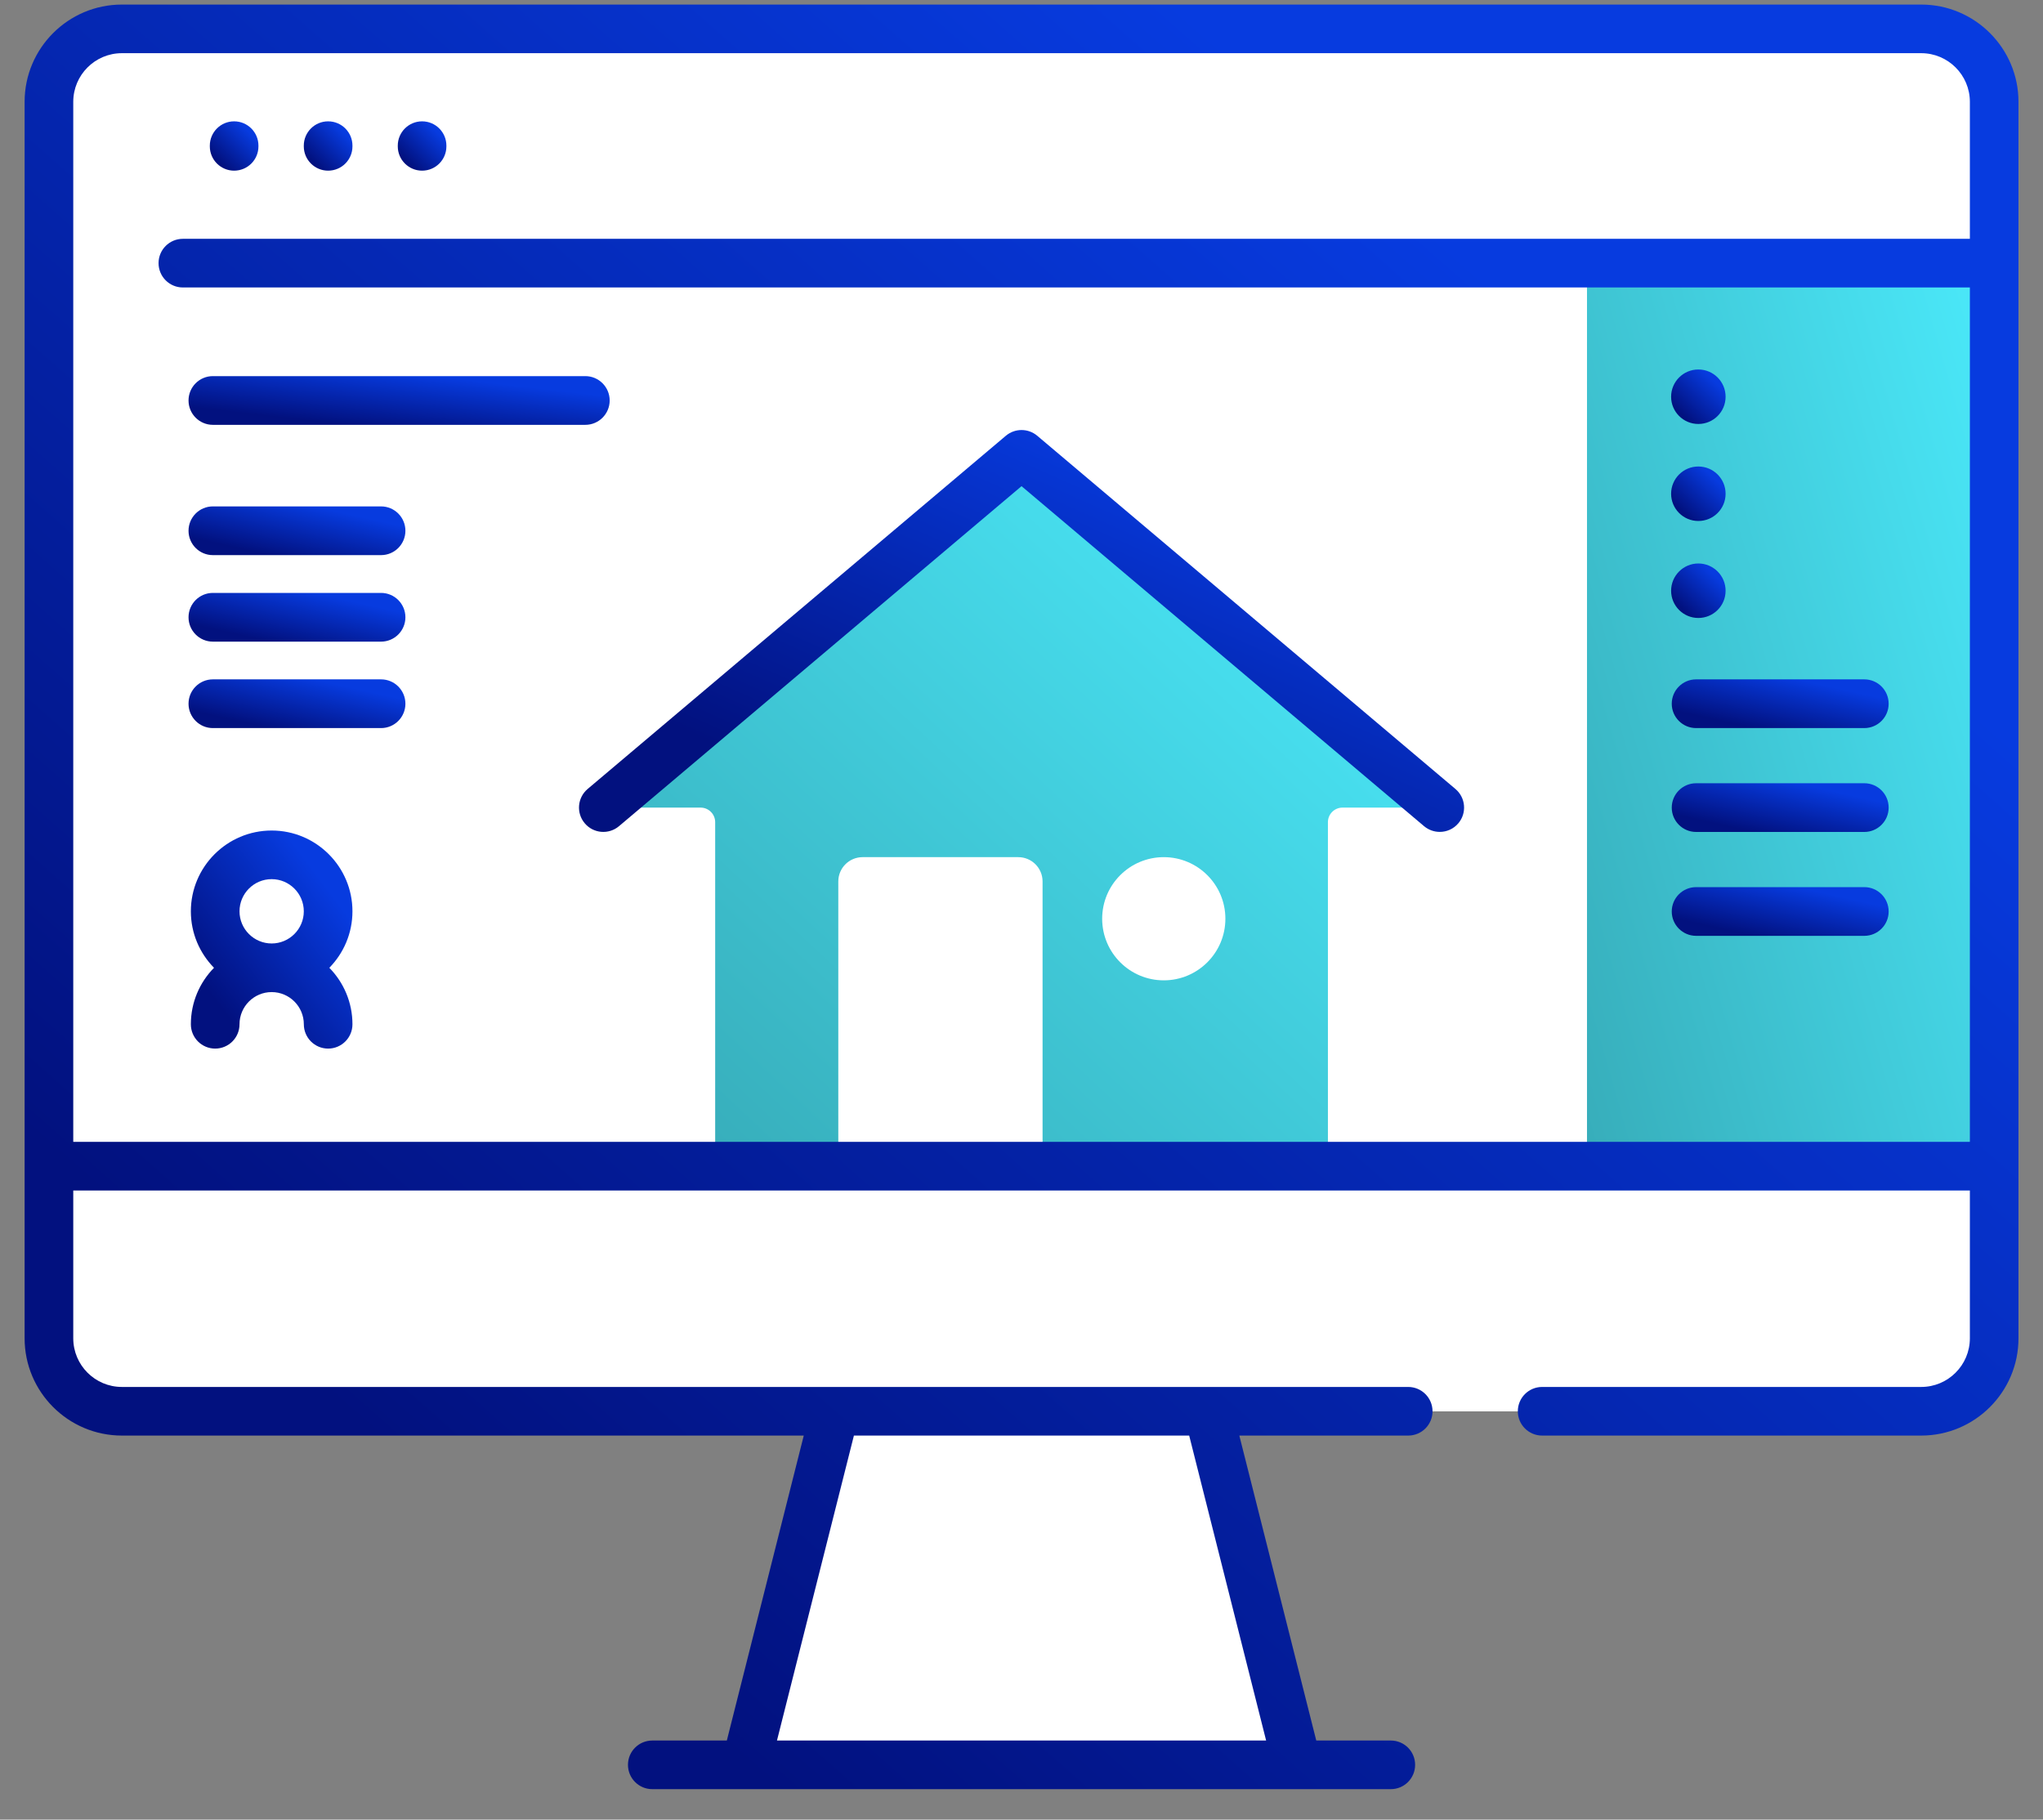 <svg width="64" height="57" viewBox="0 0 64 57" fill="none" xmlns="http://www.w3.org/2000/svg">
<rect x="0" y="0" width="64" height="57" fill="#808080" stroke="none"/>
<path d="M40.641 55.283H23.362L26.817 41.587H37.185L40.641 55.283Z" fill="white"/>
<path d="M62.47 3.188V41.922C62.47 43.183 61.446 44.207 60.184 44.207H3.817C2.556 44.207 1.532 43.183 1.532 41.922V3.188C1.532 1.927 2.556 0.903 3.817 0.903H60.184C61.446 0.903 62.47 1.927 62.47 3.188Z" fill="white"/>
<path d="M60.184 0.903H49.715V44.207H60.184C61.445 44.207 62.469 43.183 62.469 41.922V3.188C62.469 1.927 61.445 0.903 60.184 0.903Z" fill="url(#paint0_linear_1926_6552)"/>
<path d="M32.002 14.232L18.9 25.298H21.947C22.199 25.298 22.404 25.502 22.404 25.755V37.92H41.599V25.755C41.599 25.502 41.804 25.298 42.056 25.298H45.103L32.002 14.232Z" fill="url(#paint1_linear_1926_6552)"/>
<path d="M45.103 26.059C44.929 26.059 44.755 26 44.611 25.88L32.001 15.229L19.391 25.88C19.07 26.151 18.589 26.111 18.318 25.789C18.046 25.468 18.087 24.987 18.408 24.715L31.51 13.65C31.794 13.411 32.209 13.411 32.493 13.65L45.594 24.715C45.916 24.987 45.956 25.468 45.685 25.789C45.534 25.968 45.319 26.059 45.103 26.059Z" fill="url(#paint2_linear_1926_6552)"/>
<path d="M32.66 37.92H26.261V27.611C26.261 27.191 26.602 26.85 27.023 26.85H31.898C32.319 26.85 32.66 27.191 32.66 27.611V37.92Z" fill="white"/>
<path d="M36.457 30.709C37.523 30.709 38.387 29.845 38.387 28.779C38.387 27.714 37.523 26.85 36.457 26.85C35.391 26.85 34.527 27.714 34.527 28.779C34.527 29.845 35.391 30.709 36.457 30.709Z" fill="white"/>
<path d="M62.47 8.243V3.189C62.47 1.927 61.447 0.904 60.185 0.904H3.818C2.556 0.904 1.533 1.927 1.533 3.189V8.243H62.47Z" fill="white"/>
<path d="M1.533 36.531V41.923C1.533 43.185 2.556 44.208 3.818 44.208H60.185C61.447 44.208 62.47 43.185 62.47 41.923V36.531H1.533Z" fill="white"/>
<path d="M7.334 5.346C7.755 5.346 8.096 5.006 8.096 4.585V4.562C8.096 4.142 7.755 3.801 7.334 3.801C6.914 3.801 6.573 4.142 6.573 4.562V4.585C6.573 5.005 6.914 5.346 7.334 5.346Z" fill="url(#paint3_linear_1926_6552)"/>
<path d="M10.279 5.346C10.7 5.346 11.041 5.006 11.041 4.585V4.562C11.041 4.142 10.7 3.801 10.279 3.801C9.858 3.801 9.517 4.142 9.517 4.562V4.585C9.517 5.005 9.858 5.346 10.279 5.346Z" fill="url(#paint4_linear_1926_6552)"/>
<path d="M13.223 5.346C13.643 5.346 13.984 5.006 13.984 4.585V4.562C13.984 4.142 13.643 3.801 13.223 3.801C12.802 3.801 12.461 4.142 12.461 4.562V4.585C12.461 5.005 12.802 5.346 13.223 5.346Z" fill="url(#paint5_linear_1926_6552)"/>
<path d="M60.185 0.143H3.818C2.138 0.143 0.771 1.509 0.771 3.189V41.922C0.771 43.603 2.138 44.969 3.818 44.969H25.179L22.769 54.522H20.433C20.013 54.522 19.672 54.862 19.672 55.283C19.672 55.704 20.013 56.045 20.433 56.045H43.57C43.99 56.045 44.331 55.704 44.331 55.283C44.331 54.862 43.99 54.522 43.57 54.522H41.234L38.824 44.969H44.114C44.535 44.969 44.876 44.629 44.876 44.208C44.876 43.787 44.535 43.446 44.114 43.446H3.818C2.978 43.446 2.295 42.763 2.295 41.922V37.293H61.709V41.922C61.709 42.763 61.025 43.446 60.185 43.446H48.309C47.889 43.446 47.548 43.787 47.548 44.208C47.548 44.629 47.889 44.969 48.309 44.969H60.185C61.865 44.969 63.232 43.603 63.232 41.922V3.189C63.232 1.51 61.865 0.143 60.185 0.143ZM39.663 54.521H24.34L26.75 44.969H37.253L39.663 54.521ZM2.295 35.769V3.189C2.295 2.349 2.978 1.666 3.818 1.666H60.185C61.025 1.666 61.709 2.349 61.709 3.189V7.481H5.728C5.308 7.481 4.967 7.822 4.967 8.243C4.967 8.664 5.308 9.005 5.728 9.005H61.709V35.769H2.295V35.769Z" fill="url(#paint6_linear_1926_6552)"/>
<path d="M11.937 17.389H6.668C6.247 17.389 5.906 17.047 5.906 16.626C5.906 16.205 6.247 15.863 6.668 15.863H11.937C12.359 15.863 12.7 16.205 12.7 16.626C12.7 17.047 12.359 17.389 11.937 17.389Z" fill="url(#paint7_linear_1926_6552)"/>
<path d="M58.402 22.807H53.133C52.712 22.807 52.37 22.465 52.37 22.044C52.37 21.623 52.712 21.281 53.133 21.281H58.402C58.824 21.281 59.165 21.623 59.165 22.044C59.165 22.465 58.823 22.807 58.402 22.807Z" fill="url(#paint8_linear_1926_6552)"/>
<path d="M58.402 26.061H53.133C52.712 26.061 52.37 25.719 52.37 25.298C52.37 24.877 52.712 24.535 53.133 24.535H58.402C58.824 24.535 59.165 24.877 59.165 25.298C59.165 25.719 58.823 26.061 58.402 26.061Z" fill="url(#paint9_linear_1926_6552)"/>
<path d="M58.402 29.315H53.133C52.712 29.315 52.37 28.973 52.37 28.552C52.37 28.131 52.712 27.789 53.133 27.789H58.402C58.824 27.789 59.165 28.131 59.165 28.552C59.165 28.973 58.823 29.315 58.402 29.315Z" fill="url(#paint10_linear_1926_6552)"/>
<path d="M18.336 13.308H6.668C6.247 13.308 5.906 12.966 5.906 12.545C5.906 12.124 6.247 11.782 6.668 11.782H18.336C18.757 11.782 19.099 12.124 19.099 12.545C19.099 12.966 18.757 13.308 18.336 13.308Z" fill="url(#paint11_linear_1926_6552)"/>
<path d="M11.937 20.099H6.668C6.247 20.099 5.906 19.757 5.906 19.336C5.906 18.915 6.247 18.573 6.668 18.573H11.937C12.359 18.573 12.7 18.915 12.7 19.336C12.7 19.757 12.359 20.099 11.937 20.099Z" fill="url(#paint12_linear_1926_6552)"/>
<path d="M11.937 22.807H6.668C6.247 22.807 5.906 22.465 5.906 22.044C5.906 21.623 6.247 21.281 6.668 21.281H11.937C12.359 21.281 12.7 21.623 12.7 22.044C12.7 22.465 12.359 22.807 11.937 22.807Z" fill="url(#paint13_linear_1926_6552)"/>
<path d="M53.203 13.281C53.675 13.281 54.057 12.899 54.057 12.428C54.057 11.956 53.675 11.574 53.203 11.574C52.732 11.574 52.35 11.956 52.35 12.428C52.35 12.899 52.732 13.281 53.203 13.281Z" fill="url(#paint14_linear_1926_6552)"/>
<path d="M53.203 16.32C53.675 16.32 54.057 15.938 54.057 15.467C54.057 14.995 53.675 14.613 53.203 14.613C52.732 14.613 52.35 14.995 52.35 15.467C52.35 15.938 52.732 16.32 53.203 16.32Z" fill="url(#paint15_linear_1926_6552)"/>
<path d="M53.203 19.358C53.675 19.358 54.057 18.976 54.057 18.505C54.057 18.034 53.675 17.651 53.203 17.651C52.732 17.651 52.35 18.034 52.35 18.505C52.35 18.976 52.732 19.358 53.203 19.358Z" fill="url(#paint16_linear_1926_6552)"/>
<path d="M11.041 28.547C11.041 27.151 9.906 26.016 8.51 26.016C7.115 26.016 5.979 27.151 5.979 28.547C5.979 29.235 6.256 29.859 6.704 30.316C6.256 30.772 5.979 31.397 5.979 32.085C5.979 32.506 6.32 32.847 6.741 32.847C7.162 32.847 7.503 32.506 7.503 32.085C7.503 31.529 7.955 31.077 8.51 31.077C9.066 31.077 9.518 31.529 9.518 32.085C9.518 32.506 9.859 32.847 10.279 32.847C10.7 32.847 11.041 32.506 11.041 32.085C11.041 31.397 10.764 30.772 10.317 30.316C10.764 29.859 11.041 29.235 11.041 28.547ZM8.51 27.539C9.065 27.539 9.517 27.991 9.517 28.547C9.517 29.102 9.065 29.554 8.51 29.554C7.955 29.554 7.503 29.102 7.503 28.547C7.503 27.991 7.955 27.539 8.51 27.539Z" fill="url(#paint17_linear_1926_6552)"/>
<defs>
<linearGradient id="paint0_linear_1926_6552" x1="56.249" y1="59.436" x2="75.643" y2="53.895" gradientUnits="userSpaceOnUse">
<stop stop-color="#37ADBA"/>
<stop offset="1" stop-color="#4BEAFB"/>
</linearGradient>
<linearGradient id="paint1_linear_1926_6552" x1="32.324" y1="46.25" x2="52.356" y2="24.755" gradientUnits="userSpaceOnUse">
<stop stop-color="#37ADBA"/>
<stop offset="1" stop-color="#4BEAFB"/>
</linearGradient>
<linearGradient id="paint2_linear_1926_6552" x1="32.071" y1="12.521" x2="26.43" y2="25.122" gradientUnits="userSpaceOnUse">
<stop stop-color="#073BDF"/>
<stop offset="1" stop-color="#02117F"/>
</linearGradient>
<linearGradient id="paint3_linear_1926_6552" x1="7.338" y1="3.684" x2="6.41" y2="4.612" gradientUnits="userSpaceOnUse">
<stop stop-color="#073BDF"/>
<stop offset="1" stop-color="#02117F"/>
</linearGradient>
<linearGradient id="paint4_linear_1926_6552" x1="10.283" y1="3.684" x2="9.354" y2="4.612" gradientUnits="userSpaceOnUse">
<stop stop-color="#073BDF"/>
<stop offset="1" stop-color="#02117F"/>
</linearGradient>
<linearGradient id="paint5_linear_1926_6552" x1="13.226" y1="3.684" x2="12.298" y2="4.612" gradientUnits="userSpaceOnUse">
<stop stop-color="#073BDF"/>
<stop offset="1" stop-color="#02117F"/>
</linearGradient>
<linearGradient id="paint6_linear_1926_6552" x1="32.159" y1="-4.073" x2="-1.166" y2="33.688" gradientUnits="userSpaceOnUse">
<stop stop-color="#073BDF"/>
<stop offset="1" stop-color="#02117F"/>
</linearGradient>
<linearGradient id="paint7_linear_1926_6552" x1="9.32" y1="15.748" x2="8.933" y2="17.496" gradientUnits="userSpaceOnUse">
<stop stop-color="#073BDF"/>
<stop offset="1" stop-color="#02117F"/>
</linearGradient>
<linearGradient id="paint8_linear_1926_6552" x1="55.785" y1="21.166" x2="55.398" y2="22.914" gradientUnits="userSpaceOnUse">
<stop stop-color="#073BDF"/>
<stop offset="1" stop-color="#02117F"/>
</linearGradient>
<linearGradient id="paint9_linear_1926_6552" x1="55.785" y1="24.42" x2="55.398" y2="26.168" gradientUnits="userSpaceOnUse">
<stop stop-color="#073BDF"/>
<stop offset="1" stop-color="#02117F"/>
</linearGradient>
<linearGradient id="paint10_linear_1926_6552" x1="55.785" y1="27.674" x2="55.398" y2="29.422" gradientUnits="userSpaceOnUse">
<stop stop-color="#073BDF"/>
<stop offset="1" stop-color="#02117F"/>
</linearGradient>
<linearGradient id="paint11_linear_1926_6552" x1="12.535" y1="11.667" x2="12.329" y2="13.477" gradientUnits="userSpaceOnUse">
<stop stop-color="#073BDF"/>
<stop offset="1" stop-color="#02117F"/>
</linearGradient>
<linearGradient id="paint12_linear_1926_6552" x1="9.32" y1="18.458" x2="8.933" y2="20.206" gradientUnits="userSpaceOnUse">
<stop stop-color="#073BDF"/>
<stop offset="1" stop-color="#02117F"/>
</linearGradient>
<linearGradient id="paint13_linear_1926_6552" x1="9.32" y1="21.166" x2="8.933" y2="22.914" gradientUnits="userSpaceOnUse">
<stop stop-color="#073BDF"/>
<stop offset="1" stop-color="#02117F"/>
</linearGradient>
<linearGradient id="paint14_linear_1926_6552" x1="53.208" y1="11.445" x2="52.182" y2="12.486" gradientUnits="userSpaceOnUse">
<stop stop-color="#073BDF"/>
<stop offset="1" stop-color="#02117F"/>
</linearGradient>
<linearGradient id="paint15_linear_1926_6552" x1="53.208" y1="14.485" x2="52.182" y2="15.525" gradientUnits="userSpaceOnUse">
<stop stop-color="#073BDF"/>
<stop offset="1" stop-color="#02117F"/>
</linearGradient>
<linearGradient id="paint16_linear_1926_6552" x1="53.208" y1="17.523" x2="52.182" y2="18.563" gradientUnits="userSpaceOnUse">
<stop stop-color="#073BDF"/>
<stop offset="1" stop-color="#02117F"/>
</linearGradient>
<linearGradient id="paint17_linear_1926_6552" x1="8.523" y1="25.501" x2="4.581" y2="28.463" gradientUnits="userSpaceOnUse">
<stop stop-color="#073BDF"/>
<stop offset="1" stop-color="#02117F"/>
</linearGradient>
</defs>
</svg>
